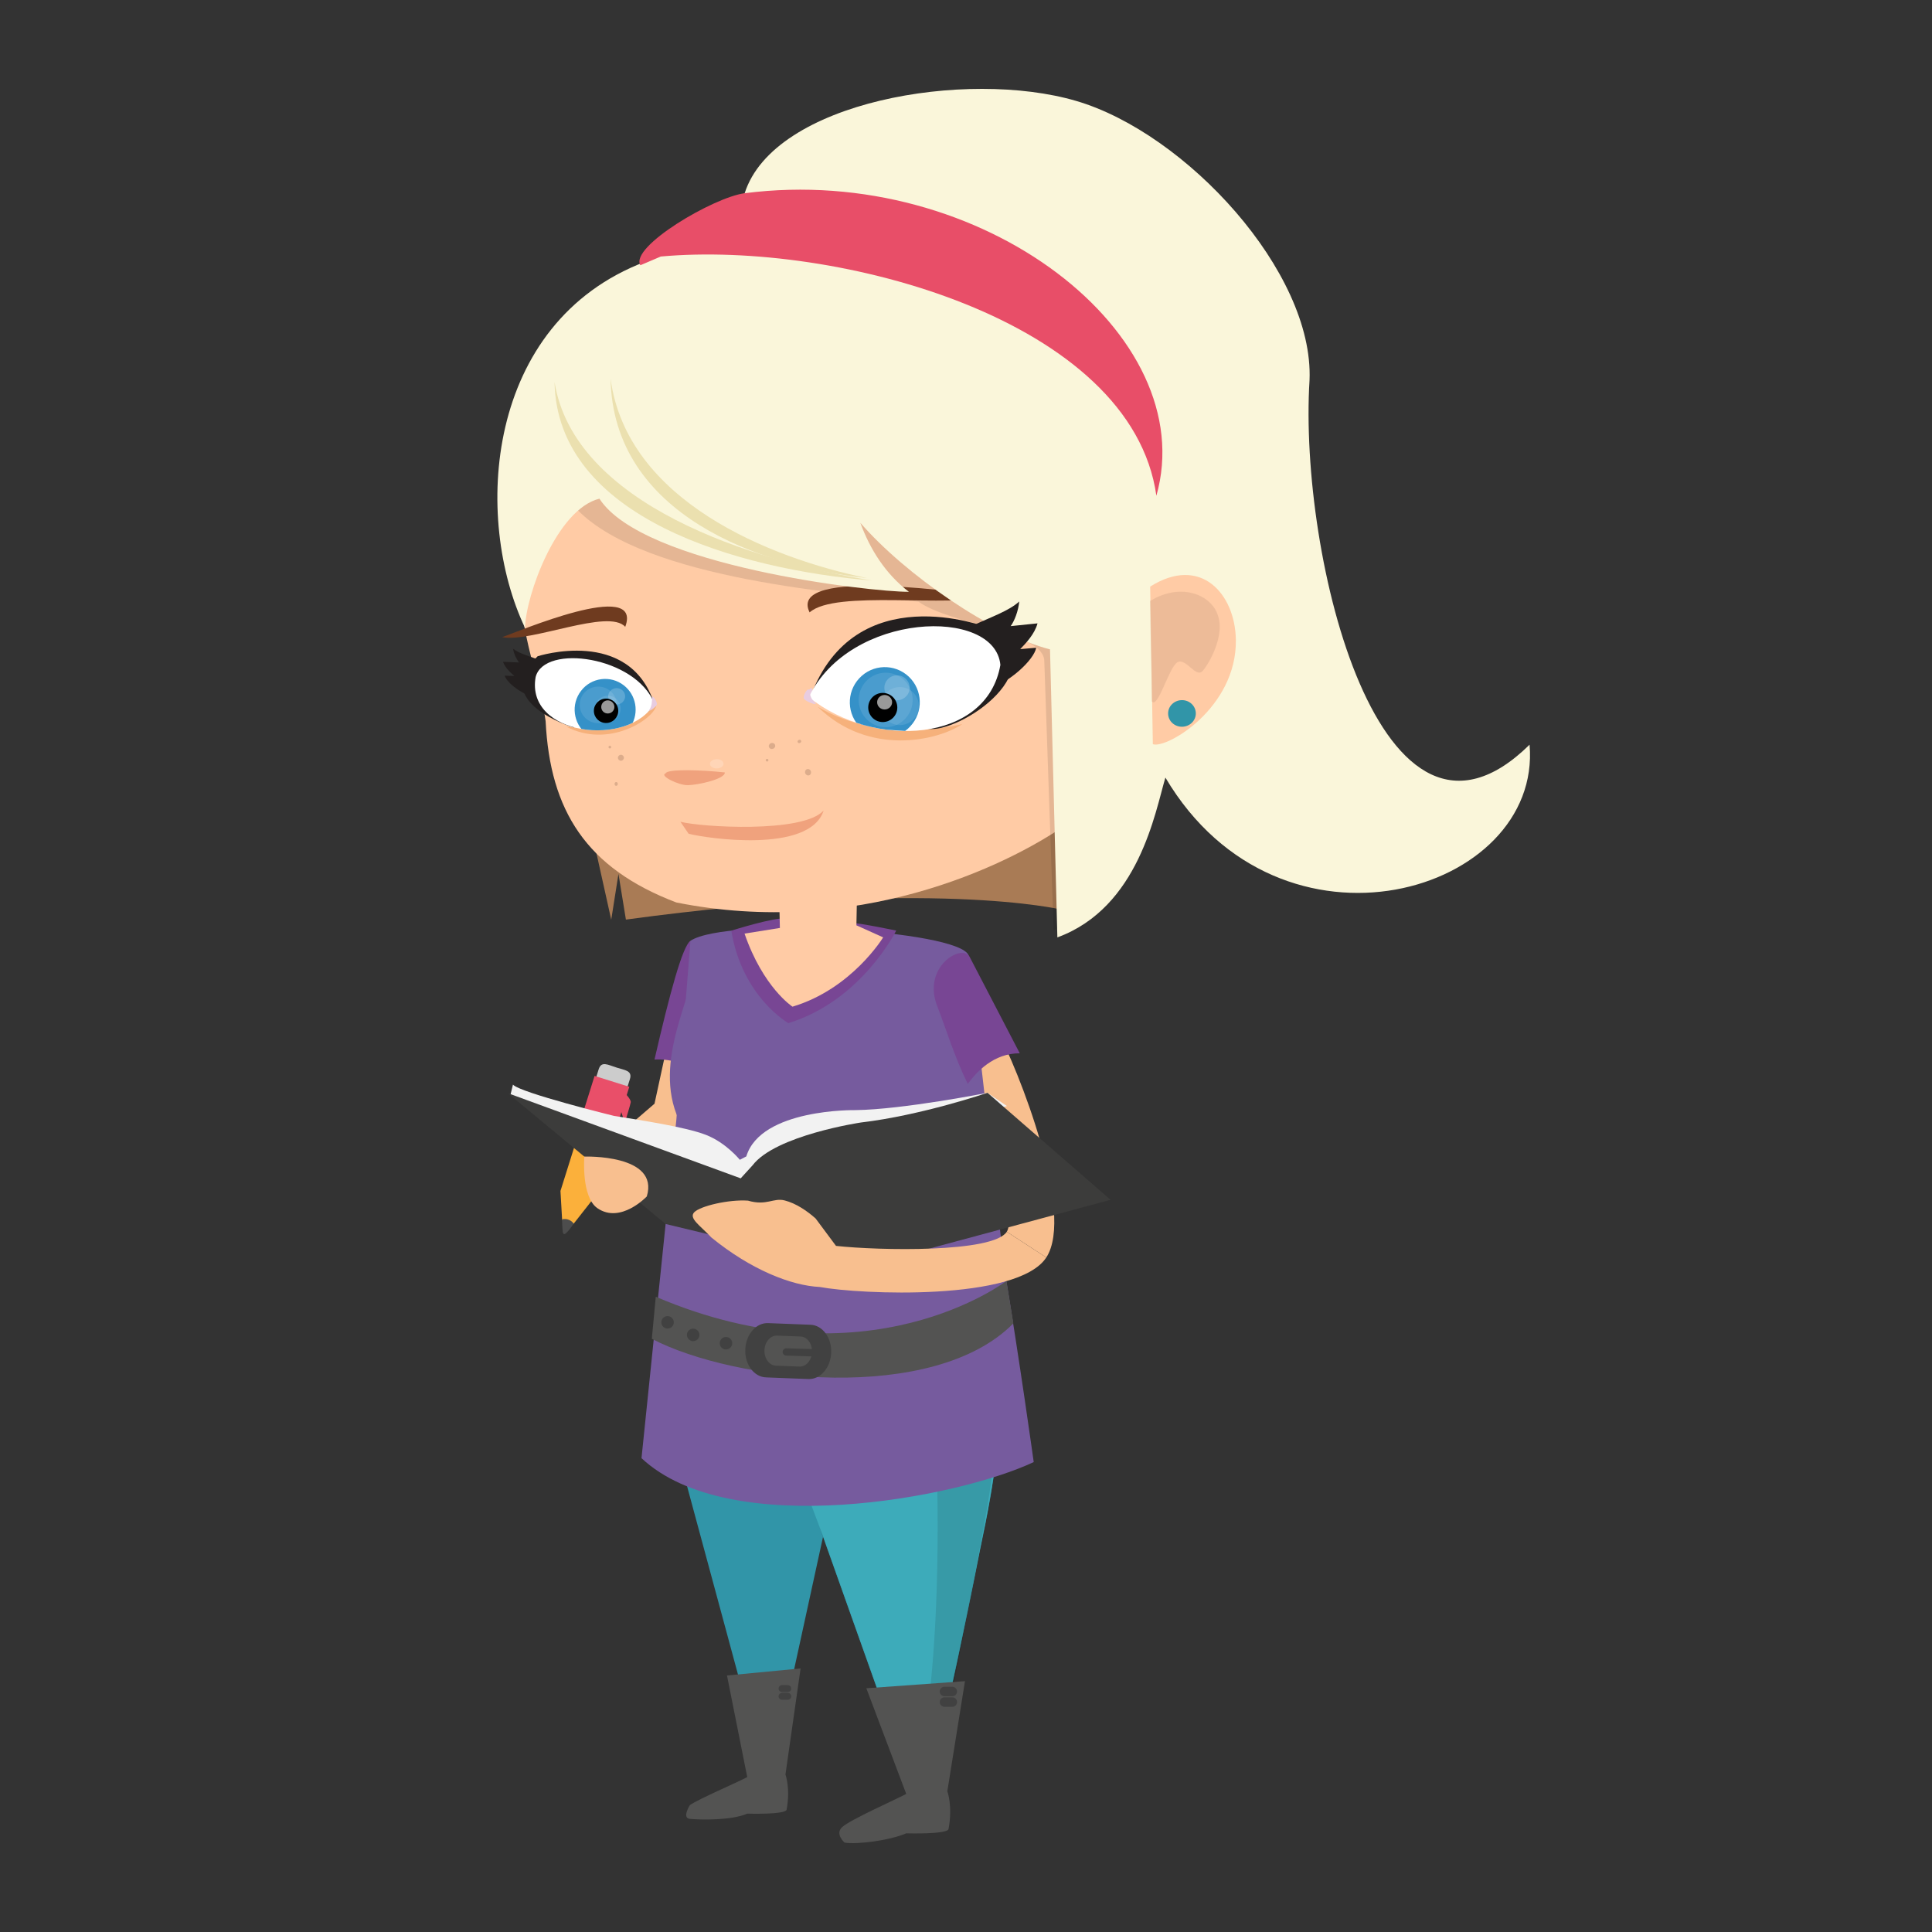 <svg enable-background="new -675 -675 1500 1500" height="1500" viewBox="-675 -675 1500 1500" width="1500" xmlns="http://www.w3.org/2000/svg" xmlns:xlink="http://www.w3.org/1999/xlink"><rect x="-675" y="-675" width="1500" height="1500" fill="#333333" stroke="none"/><clipPath id="a"><path d="m-46.99-133.75c31.434-66.209 144.392-70.319 148.687-25.02-10.448 60.639-98.33 65.641-148.687 25.02z"/></clipPath><clipPath id="b"><path d="m-166.964-128.801c-19.739 34.572-100.184 25.02-92.172-20.531 6.598-26.152 77.861-16.045 92.172 20.531z"/></clipPath><path d="m-159.294 147.118-7.547 34.795-51.045 43.904 15.34 12.733 78.667-43.117-19.312-48.315z" fill="#f8bf8f"/><path d="m137.344 301.294c22.355-34.188-21.54-146.079-38.975-177.896-7.377-17.142-39.483-28.992-36.241 4.702 12.467 28.101 55.146 136.807 44.517 153.237" fill="#f8bf8f"/><path d="m-215.615 257.265-13.97 17.786-8.969-2.787-1.294-22.621 25.788-82.122 24.252 7.602z" fill="#fbb03b"/><path d="m-189.443 173.929c-2.077 6.599-9.097 10.278-15.705 8.229l-.341-.113c-6.589-2.104-10.272-9.111-8.191-15.719l3.484-11.131c2.095-6.59 6.978-3.526 13.601-1.46l.341.133c6.589 2.076 12.376 2.352 10.31 8.969z" fill="#ccc"/><path d="m-217.938 163.995h28.249v26.818h-28.249z" fill="#e94f69" transform="matrix(-.954 -.299 .299 -.954 -451.386 285.664)"/><path d="m-238.644 271.677s.185 7.432.583 9.688c.398 2.266 1.232 4.21 8.476-6.314 0 0-2.749-4.636-9.059-3.374z" fill="#4d4d4d"/><path d="m-190.586 172.934s5.542 5.3 5.3 7.822c-.223 2.503-13.007 43.081-13.007 43.081s-.1 3.393-3.631 2.255l10.6-33.694-1.484-4.645 2.152-14.999" fill="#e94f69"/><path d="m-128.131 163.33c8.31-29.58 17.24-54.59 17.093-61.815l-27.902-46.09c-6.3 4.333-16.368 42.071-27.901 92.167 10.448-.474 26.299 1.669 38.71 15.738z" fill="#784694"/><path d="m-166.841 372.494 28.115.455 140.23 5.025 85.682-30.586c11.61 54.003 23.461 65.01-1.166 180.42-28.451 144.43-37.742 169.648-38.605 180.457l-16.051-.569-70.385-197.997 2.991 8.608-37.89 173.67h-10.021l-82.899-306.552" fill="#3195a8"/><path d="m-68.212 374.779 155.361-28.111c11.628 54.004 23.479 65-1.156 180.438-28.463 144.412-37.754 169.649-38.612 180.418l-16.056-.568-70.366-197.948 2.981 8.562-48.409-128.825" fill="#3dabba"/><path d="m47.955 368.114 38.668-20.744c10.713 54.002 20.383 71.561-1.096 180.419-26.328 144.43-34.96 169.648-35.728 180.457l-14.881-.569c.01.01 29.628-89.11 13.037-339.563z" opacity=".102"/><path d="m77.061 66.835c-6.94-19.962-187.302-30.291-216-11.41l-10.94 138.964-27.059 262.731c68.641 64.241 244.865 31.152 304.518 3.024 0 0-11.339-81.525-22.394-147.369z" fill="#765b9e"/><path d="m-64.292 38.136c-8.793-1.417-42.938 9.438-42.938 9.438 8.466 51.495 44.318 71.784 44.318 71.784 56.833-17.444 83.734-71.864 83.734-71.864s-29.698-6.144-33.258-5.727" fill="#784694"/><path d="m-21.108 743.533c6.661-6.002 40.426-20.801 49.703-25.75l-30.979-82.027 76.581-5.498-13.7 85.45s4.313 11.519.943 29.323c-.825 4.313-32.846 3.355-32.846 3.355-13.121 5.67-38.435 8.779-47.888 7.206.002-.019-7.739-6.731-1.814-12.059z" fill="#535352"/><path d="m-139.385 737.162c8.884.844 32.33 1.232 44.541-4.049 0 0 29.784.911 30.552-3.1 3.119-16.534-.882-27.276-.882-27.276l11.747-82.359-57.145 5.462 15.729 78.897c-8.642 4.552-37.677 16.972-44.541 21.729-.001.001-6.419 10.107-.001 10.696z" fill="#535352"/><path d="m-137.085 74.988c2.109 20.535-32.083 73.627-10.851 119.4" fill="#765b9e"/><path d="m-189.045 38.971-5.783-35.463-5.613 35.558-36.349-163.458 382.411 2.498 3.441 153.119c-.019.009-100.894-24.517-338.107 7.746z" fill="#a97b55"/><path d="m-223.768-51.746c-.038-1.28.991-2.356 2.27-2.356 1.29-.052 2.342 1 2.38 2.252.019 1.299-1.01 2.351-2.294 2.38-1.29 0-2.328-.991-2.356-2.276z" fill="#dcac8b"/><path d="m-251.381-115.11c3.457 69.451 31.496 114.162 101.464 140.789 138.916 27.774 255.747-27.599 303.283-60.852 73.799-58.667 75.315-201.727 36.388-301.275-117.306-29.187-198.532-88.669-351.874-87.588-72.191 37.297-98.192 111.053-107.678 184.553-5.669 50.171 13.255 85.401 18.417 124.373z" fill="#ffcba5"/><g fill="#dcac8b"><path d="m-202.546-94.936c-.019-.602.437-1.047 1.02-1.066.574 0 1.057.436 1.057 1.019.019.602-.456 1.066-1.029 1.066-.574.029-1.048-.435-1.048-1.019z"/><path d="m-192.918-88.996c1.285 0 2.323 1.038 2.323 2.323 0 1.28-1.038 2.318-2.323 2.318-1.28 0-2.318-1.038-2.318-2.318 0-1.285 1.038-2.323 2.318-2.323z"/><ellipse cx="-196.596" cy="-66.353" rx="1.242" ry="1.477"/><path d="m-79.021-83.838c-.531.232-1.124 0-1.365-.555-.237-.555 0-1.157.54-1.36.517-.261 1.166 0 1.36.526.243.526-.009 1.156-.535 1.389z"/><path d="m-74.707-93.703c-1.285.545-2.721.019-3.214-1.157-.536-1.152.113-2.56 1.379-3.124 1.299-.536 2.716-.019 3.233 1.133.541 1.214-.099 2.593-1.398 3.148z"/><path d="m-46.63-73.12c-1.185.521-2.583-.109-3.129-1.408-.545-1.252-.028-2.759 1.157-3.224 1.176-.526 2.574.104 3.105 1.389.545 1.309.019 2.745-1.133 3.243z"/><path d="m-53.006-99.922c.275.645-.109 1.417-.853 1.735-.749.318-1.574.052-1.844-.588-.27-.645.114-1.417.858-1.734.744-.319 1.569-.053 1.839.587z"/></g><path d="m-158.247-74.5c-5.139 1.574 9.756 9.263 17.397 9.106 7.699-.137 28.959-4.735 28.589-9.893-17.591-1.915-45.038-2.901-45.986.787z" fill="#f0a27d"/><ellipse cx="-118.579" cy="-81.996" fill="#fff" opacity=".2" rx="3.573" ry="5.281" transform="matrix(.017 1 -1 .017 -198.513 37.983)"/><path d="m-146.732-36.999 6.366 9.31c12.562 3.352 93.95 15.904 104.829-17.999-16.297 17.848-95.453 12.828-111.195 8.689z" fill="#f0a27d"/><path d="m-277.913-204.542c11.95-29.423 18.279-52.609 46.782-79.548 47.011 56.927 201.059 69.343 269.244 76.249 25.366 17.98 97.39 23.232 97.675 46.152l7.262 209.273c17.009-13.738 14.525-7.67 29.751-25.537l2.722-207.311-213.649-123.42-201.556-2.797-40.725 80.748z" opacity=".102"/><path d="m-46.417-199.542c20.18-17.914 108.711-3.167 141.467-12.737-15.377-1.166-159.679-23.697-141.467 12.737z" fill="#6f3b1f"/><path d="m-189.566-188.321c-12.884-14.591-73.746 12.624-95.571 7.968 10.542-3.346 109.687-46.152 95.571-7.968z" fill="#6f3b1f"/><path d="m-267.361-187.506c.536-25.28 24.631-92.167 57.757-100.325 33.647 52.201 210.871 72.514 240.28 72.31-18.184-13.855-30.225-33.087-37.719-53.571 35.041 40.388 102.406 86.858 147.27 98.258l5.708 223.628c63.368-23.252 75.921-97.462 83.875-124.07 89.452 150.963 292.644 89.413 282.745-25.55-115.457 113.602-179.413-146.308-170.833-283.058 3.44-84.047-95.937-191.749-181.178-216.759-85.232-24.996-234.677.488-257.379 71.661l-77.41 53.258c-124.549 47.494-133.489 199.342-93.116 284.218z" fill="#faf6da"/><path d="m-161.968-475.839c136.656-12.429 365.564 48.821 384.773 185.718 35.249-124.373-134.552-258.63-319.64-234.862-24.114 3.096-89.375 41.53-80.994 55.917z" fill="#e84e68"/><path d="m2.144-224.272c-103.763-8.551-244.779-48.646-246.604-154.185 15.164 95.035 153.071 139.03 246.604 154.185z" fill="#ebe0af"/><path d="m-1.577-226.125c-83.734-8.874-197.583-49.423-199.375-154.992 12.552 95.083 123.874 139.548 199.375 154.992z" fill="#ebe0af"/><path d="m217.998-219.569 2.066 122.335c10.21 3.996 65.331-27.912 64.46-81.174-.617-35.582-27.315-65.902-66.526-41.161z" fill="#ffcba5"/><path d="m231.925-120.908c-.133-5.698 4.645-10.405 10.58-10.514 5.936-.104 10.827 4.446 10.922 10.149.104 5.708-4.637 10.415-10.581 10.514-5.954.105-10.846-4.446-10.921-10.149z" fill="#3195a8"/><path d="m217.959-208.425c24.546-14.951 48.039-4.333 52.693 11.491 5.357 15.292-6.607 36.794-11.879 42.825-5.252 6.03-13.102-10.59-19.691-6.651-6.579 3.944-15.14 36.421-19.786 30.282-.208-23.835-1.118-54.084-1.337-77.947z" fill="#dcac8b" opacity=".502"/><path d="m-3.198-108.849c-12.24-11.523-12.861-30.812-1.365-43.085 11.396-12.273 30.528-12.913 42.753-1.437 12.264 11.524 12.866 30.784 1.408 43.085-1.36 1.437-2.797 2.807-4.475 3.949z" fill="#417bb4"/><path d="m-44.719-140.817c-1.493-.593-4.769 5.271-3.826 7.134.953 1.915 8.737 5.157 9.338 4.01-3.948-3.57-4.355-6.603-5.512-11.144z" fill="#e8cce0"/><path d="m18.668-109.612c-12.903.218-23.545-10.164-23.763-23.185-.223-13.021 10.064-23.754 22.967-23.972s23.545 10.159 23.764 23.185c.218 13.022-10.064 23.754-22.968 23.972z" fill="#fff" opacity=".102"/><path d="m14.094-127.606c-.166-9.106 7.106-16.529 16.155-16.714 9.116-.166 16.639 7.068 16.795 16.165.142 9.106-7.13 16.611-16.246 16.795-9.043.123-16.538-7.15-16.704-16.246z" fill="#fff" opacity=".102"/><path d="m17.124-143.496c-.109-5.954 4.698-10.865 10.727-10.964 6.097-.114 11.055 4.665 11.154 10.585.104 5.968-4.669 10.884-10.774 10.979-6.049.09-11.013-4.623-11.107-10.6z" fill="#fff" opacity=".2"/><path d="m-40.117-126.265c39.824 39.047 93.528 26.153 112.176 13.496-21.966 4.912-69.247 11.553-112.176-13.496z" fill="#f6b17b"/><path d="m-233.936-130.877c-.133-8.746 6.854-15.961 15.757-16.094 8.845-.166 16.183 6.812 16.34 15.549.138 8.731-6.949 15.961-15.804 16.107-8.894.167-16.165-6.826-16.293-15.562z" fill="#fff" opacity=".102"/><path d="m-220.915-127.644c-.1-6.187 4.807-11.292 11.007-11.405 6.205-.119 11.253 4.826 11.367 11.017.109 6.12-4.783 11.273-10.998 11.41-6.194.094-11.272-4.898-11.376-11.022z" fill="#fff" opacity=".102"/><path d="m-209.305-138.438c-.057-3.954 3.157-7.139 7.215-7.224 4.048-.057 7.385 3.029 7.438 6.959.066 3.925-3.147 7.224-7.196 7.281-4.039.062-7.396-3.105-7.457-7.016z" fill="#fff" opacity=".2"/><path d="m-221.702-125.829c-.1-5.835 4.575-10.619 10.415-10.747 5.854-.076 10.614 4.546 10.718 10.377.091 5.883-4.522 10.689-10.376 10.78-5.817.086-10.662-4.555-10.757-10.41z"/><path d="m3.173-126.402c-.138-6.959 5.385-12.719 12.339-12.842 6.978-.108 12.719 5.447 12.823 12.406.128 6.973-5.428 12.7-12.425 12.837-6.935.104-12.642-5.437-12.737-12.401z"/><path d="m-235.43-110.915c34.543 5.328 50.58-4.233 69.959-16.061-3.138 11.235-37.776 33.197-69.959 16.061z" fill="#f6b17b"/><path d="m-212.325-126.767c-.047-3.176 2.427-5.769 5.556-5.835 3.143-.052 5.755 2.484 5.845 5.627.029 3.166-2.479 5.703-5.65 5.759-3.158.038-5.68-2.389-5.751-5.551z" fill="#fff" opacity=".6"/><path d="m12.037-130.83c-.062-3.465 2.816-6.329 6.386-6.367 3.555-.066 6.532 2.679 6.593 6.106.066 3.565-2.825 6.39-6.38 6.438-3.561.067-6.542-2.659-6.599-6.177z" fill="#fff" opacity=".6"/><path d="m-233.168-146.089c-8.561-16.435-33.434-17.378-43.484-25.233.702 4.224 2.816 8.466 4.688 10.651l-12.491-.498c1.569 4.65 6.134 8.661 8.793 10.964l-7.457-.185c1.156 4.968 13.633 15.359 26.565 17.881-7.798-3.465-10.301-8.746-9.742-19.583 1.898-6.047 20.826-9.209 33.128 6.003z" fill="#231f1f"/><path d="m46.704-159.31c12.368-29.708 53.704-33.922 69.631-48.708-.711 7.457-3.735 15.173-6.655 19.132l20.838-2.133c-2.123 8.191-9.253 15.695-13.443 20l12.401-1.09c-1.31 8.845-20.934 28.309-42.181 34.088 12.572-6.893 16.146-16.397 13.946-35.24-3.868-10.428-35.742-13.951-54.537 13.951z" fill="#231f1f"/><path d="m-257.582-165.486s71.025-22.938 90.47 36.647l-4.446 6.021-58.203 12.572c-.009-.001-65.838-19.621-27.821-55.24z" fill="#231f1f"/><path d="m44.859-109.208c24.669 4.583 103.312-48.144 45.953-78.871 0 0-102.164-39.677-136.589 54.06.01.008 89.741 25.218 90.636 24.811z" fill="#231f1f"/><path d="m-46.99-133.75c31.434-66.209 144.392-70.319 148.687-25.02-10.448 60.639-98.33 65.641-148.687 25.02z" fill="#fff"/><g clip-path="url(#a)"><path d="m-6.607-109.769c-10.941-10.333-11.523-27.622-1.251-38.62 10.244-11.03 27.399-11.576 38.388-1.312 10.941 10.319 11.505 27.612 1.213 38.629-1.204 1.332-2.512 2.508-3.991 3.555z" fill="#3591c8"/><g fill="#fff"><path d="m-8.313-131.185c-.204-11.709 9.05-21.322 20.602-21.536 11.533-.185 21.094 9.106 21.298 20.796.204 11.699-9.04 21.317-20.573 21.503-11.572.213-21.123-9.106-21.327-20.763z" opacity=".102"/><path d="m8.899-126.587c-.137-8.163 6.38-14.861 14.486-14.989 8.154-.123 14.88 6.333 15.027 14.496.138 8.163-6.357 14.875-14.524 15.037-8.116.137-14.861-6.367-14.989-14.544z" opacity=".102"/><path d="m11.62-140.817c-.099-5.338 4.172-9.756 9.619-9.836 5.456-.095 9.931 4.158 10.03 9.495.076 5.314-4.224 9.737-9.699 9.846-5.447.065-9.865-4.196-9.95-9.505z" opacity=".2"/></g><path d="m-.914-125.516c-.081-6.253 4.854-11.41 11.054-11.514 6.272-.081 11.429 4.892 11.524 11.145.128 6.224-4.864 11.376-11.125 11.486-6.201.094-11.33-4.855-11.453-11.117z"/><path d="m6.007-129.711c-.057-3.095 2.503-5.66 5.698-5.717 3.205-.052 5.874 2.427 5.93 5.513.038 3.133-2.521 5.698-5.717 5.755-3.194.061-5.854-2.399-5.911-5.551z" fill="#fff" opacity=".6"/></g><path d="m-166.964-128.801c-19.739 34.572-100.184 25.02-92.172-20.531 6.598-26.152 77.861-16.045 92.172 20.531z" fill="#fff"/><g clip-path="url(#b)"><path d="m-219.673-105.142c-10.32-8.087-12.234-23.048-4.214-33.472 7.95-10.429 22.853-12.339 33.202-4.31 9.613 7.485 12.002 21.048 5.66 31.453z" fill="#3591c8"/><g fill="#fff"><path d="m-224.887-127.497c-.146-7.827 6.129-14.283 14.126-14.439 7.94-.142 14.515 6.139 14.648 13.941.118 7.846-6.239 14.312-14.165 14.468-7.977.147-14.481-6.125-14.609-13.97z" opacity=".102"/><path d="m-213.216-124.586c-.109-5.551 4.338-10.135 9.865-10.249 5.589-.1 10.116 4.356 10.211 9.897.08 5.499-4.319 10.13-9.875 10.207-5.532.099-10.107-4.38-10.201-9.855z" opacity=".102"/><path d="m-202.812-134.267c-.066-3.541 2.845-6.395 6.485-6.475 3.603-.047 6.612 2.721 6.693 6.252.038 3.484-2.906 6.438-6.48 6.485-3.64.062-6.616-2.754-6.698-6.262z" opacity=".2"/></g><path d="m-213.918-122.984c-.066-5.224 4.091-9.533 9.343-9.627 5.21-.071 9.504 4.077 9.59 9.31.076 5.262-4.048 9.542-9.291 9.637-5.214.108-9.561-4.03-9.642-9.32z"/><path d="m-208.196-126.004c-.038-2.835 2.162-5.191 4.958-5.233 2.844-.038 5.195 2.223 5.252 5.058.019 2.797-2.214 5.072-5.058 5.129-2.825.057-5.104-2.129-5.152-4.954z" fill="#fff" opacity=".6"/></g><path d="m-168.704-134.048c1.01-.702 4.105 4.162 3.669 5.958-.341 1.73-5.456 5.604-6.077 4.65 2.389-3.64 2.252-6.39 2.408-10.608z" fill="#e8cce0"/><path d="m-47.052-139.77c-1.531-.574-4.783 5.261-3.831 7.134.91 1.887 8.728 5.157 9.339 4.001-3.963-3.541-4.379-6.579-5.508-11.135z" fill="#e8cce0"/><path d="m-96.939 49.845 27.433-4.38-.531-23.911h60.374l-.427 21.863 20.768 9.357s-24.29 40.055-70.394 53.803c-.002.01-22.789-14.807-37.223-56.732z" fill="#ffcba5"/><path d="m-60.671 636.021c0 1.479-1.213 2.654-2.697 2.654h-4.446c-1.489 0-2.702-1.176-2.702-2.654 0-1.479 1.213-2.692 2.702-2.692h4.446c1.493 0 2.697 1.213 2.697 2.692z" fill="#414141"/><path d="m-60.671 642.031c0 1.479-1.213 2.655-2.697 2.655h-4.446c-1.489 0-2.702-1.176-2.702-2.655 0-1.487 1.213-2.691 2.702-2.691h4.446c1.493 0 2.697 1.204 2.697 2.691z" fill="#414141"/><path d="m68.045 638.297c0 2.028-1.655 3.659-3.655 3.659h-6.067c-2.048 0-3.707-1.631-3.707-3.659 0-2.048 1.659-3.697 3.707-3.697h6.067c2 0 3.655 1.649 3.655 3.697z" fill="#414141"/><path d="m68.045 646.449c0 2.03-1.655 3.718-3.655 3.718h-6.067c-2.048 0-3.707-1.688-3.707-3.718 0-2.009 1.659-3.658 3.707-3.658h6.067c2 0 3.655 1.649 3.655 3.658z" fill="#414141"/><path d="m91.686 173.455s-65.797 13.009-102.687 13.444c0 0-73.281-1.328-84.559 35.932l-5.039 2.636s-10.642-13.255-26.328-19.36c-15.7-6.115-50.419-11.329-71.513-14.771 0 0-72.959-17.967-78.297-24.252l-1.953 7.982 178.399 72.131 207.05-63.474z" fill="#f2f2f2"/><path d="m187.25 256.526-95.564-83.089s-51.311 17.538-98.312 23.075c0 0-66.47 9.879-84.161 33.334l-9.134 10.013-180.836-66.157 122.548 101.604 145.672 34.994z" fill="#3c3c3b"/><path d="m106.665 281.337c-10.543 16.43-99.359 14.629-132.589 10.969l-15.833-21.274c-6.604-5.888-15.226-11.756-23.943-13.994-8.784-2.332-14.046 4.409-28.571.134-14.951-1.024-36.842 4.151-41.639 8.93-4.698 4.75 4.612 10.42 13.221 19.683 30.75 25.086 62.046 37.392 84.132 38.416 30.708 5.784 153.603 11.301 175.901-22.905" fill="#f8bf8f"/><path d="m116.752 142.775-38.7-74.438c-5.186-11.756-38.582 7.167-24.764 39.425 5.669 14.706 13.083 38.577 23.085 58.791 6.727-9.272 20.053-23.853 40.379-23.778z" fill="#784694"/><path d="m-172.828 253.909s-20.256 21.521-38.302 9.159c-12.728-8.724-10.211-40.104-10.211-40.104s58.529-2.028 48.513 30.945z" fill="#f8bf8f"/><path d="m-168.927 364.455c64.484 33.562 218.788 50.778 280.693-11.983l-5.396-32.937s-107.715 82.69-272.23 12.239" fill="#535352"/><g fill="#414141"><path d="m-156.706 346.812c2.678 0 4.844 2.171 4.844 4.844 0 2.675-2.166 4.846-4.844 4.846-2.674 0-4.845-2.171-4.845-4.846 0-2.674 2.171-4.844 4.845-4.844z"/><path d="m-111.345 363.023c2.678 0 4.854 2.17 4.854 4.854s-2.176 4.854-4.854 4.854c-2.684 0-4.854-2.171-4.854-4.854s2.17-4.854 4.854-4.854z"/><path d="m-136.83 356.566c2.678 0 4.854 2.182 4.854 4.854 0 2.684-2.176 4.854-4.854 4.854-2.683 0-4.854-2.171-4.854-4.854 0-2.672 2.171-4.854 4.854-4.854z"/><path d="m-96.366 372.693c-.46 11.614 6.746 21.36 16.056 21.701l32.95 1.29c9.329.36 17.25-8.799 17.696-20.422.469-11.643-6.727-21.37-16.065-21.73l-32.932-1.27c-9.319-.36-17.25 8.779-17.705 20.431zm14.88.56c.242-6.429 4.65-11.5 9.798-11.282l18.25.691c5.162.199 9.135 5.584 8.893 12.013-.241 6.457-4.631 11.528-9.798 11.32l-18.251-.693c-5.152-.217-9.143-5.603-8.892-12.049z"/><path d="m-67.36 374.543c-.047 1.573 1.195 2.862 2.769 2.938l19.028.606c1.583.057 2.892-1.176 2.949-2.749.052-1.573-1.194-2.882-2.763-2.959l-19.028-.587c-1.575-.057-2.888 1.176-2.955 2.751z"/></g></svg>